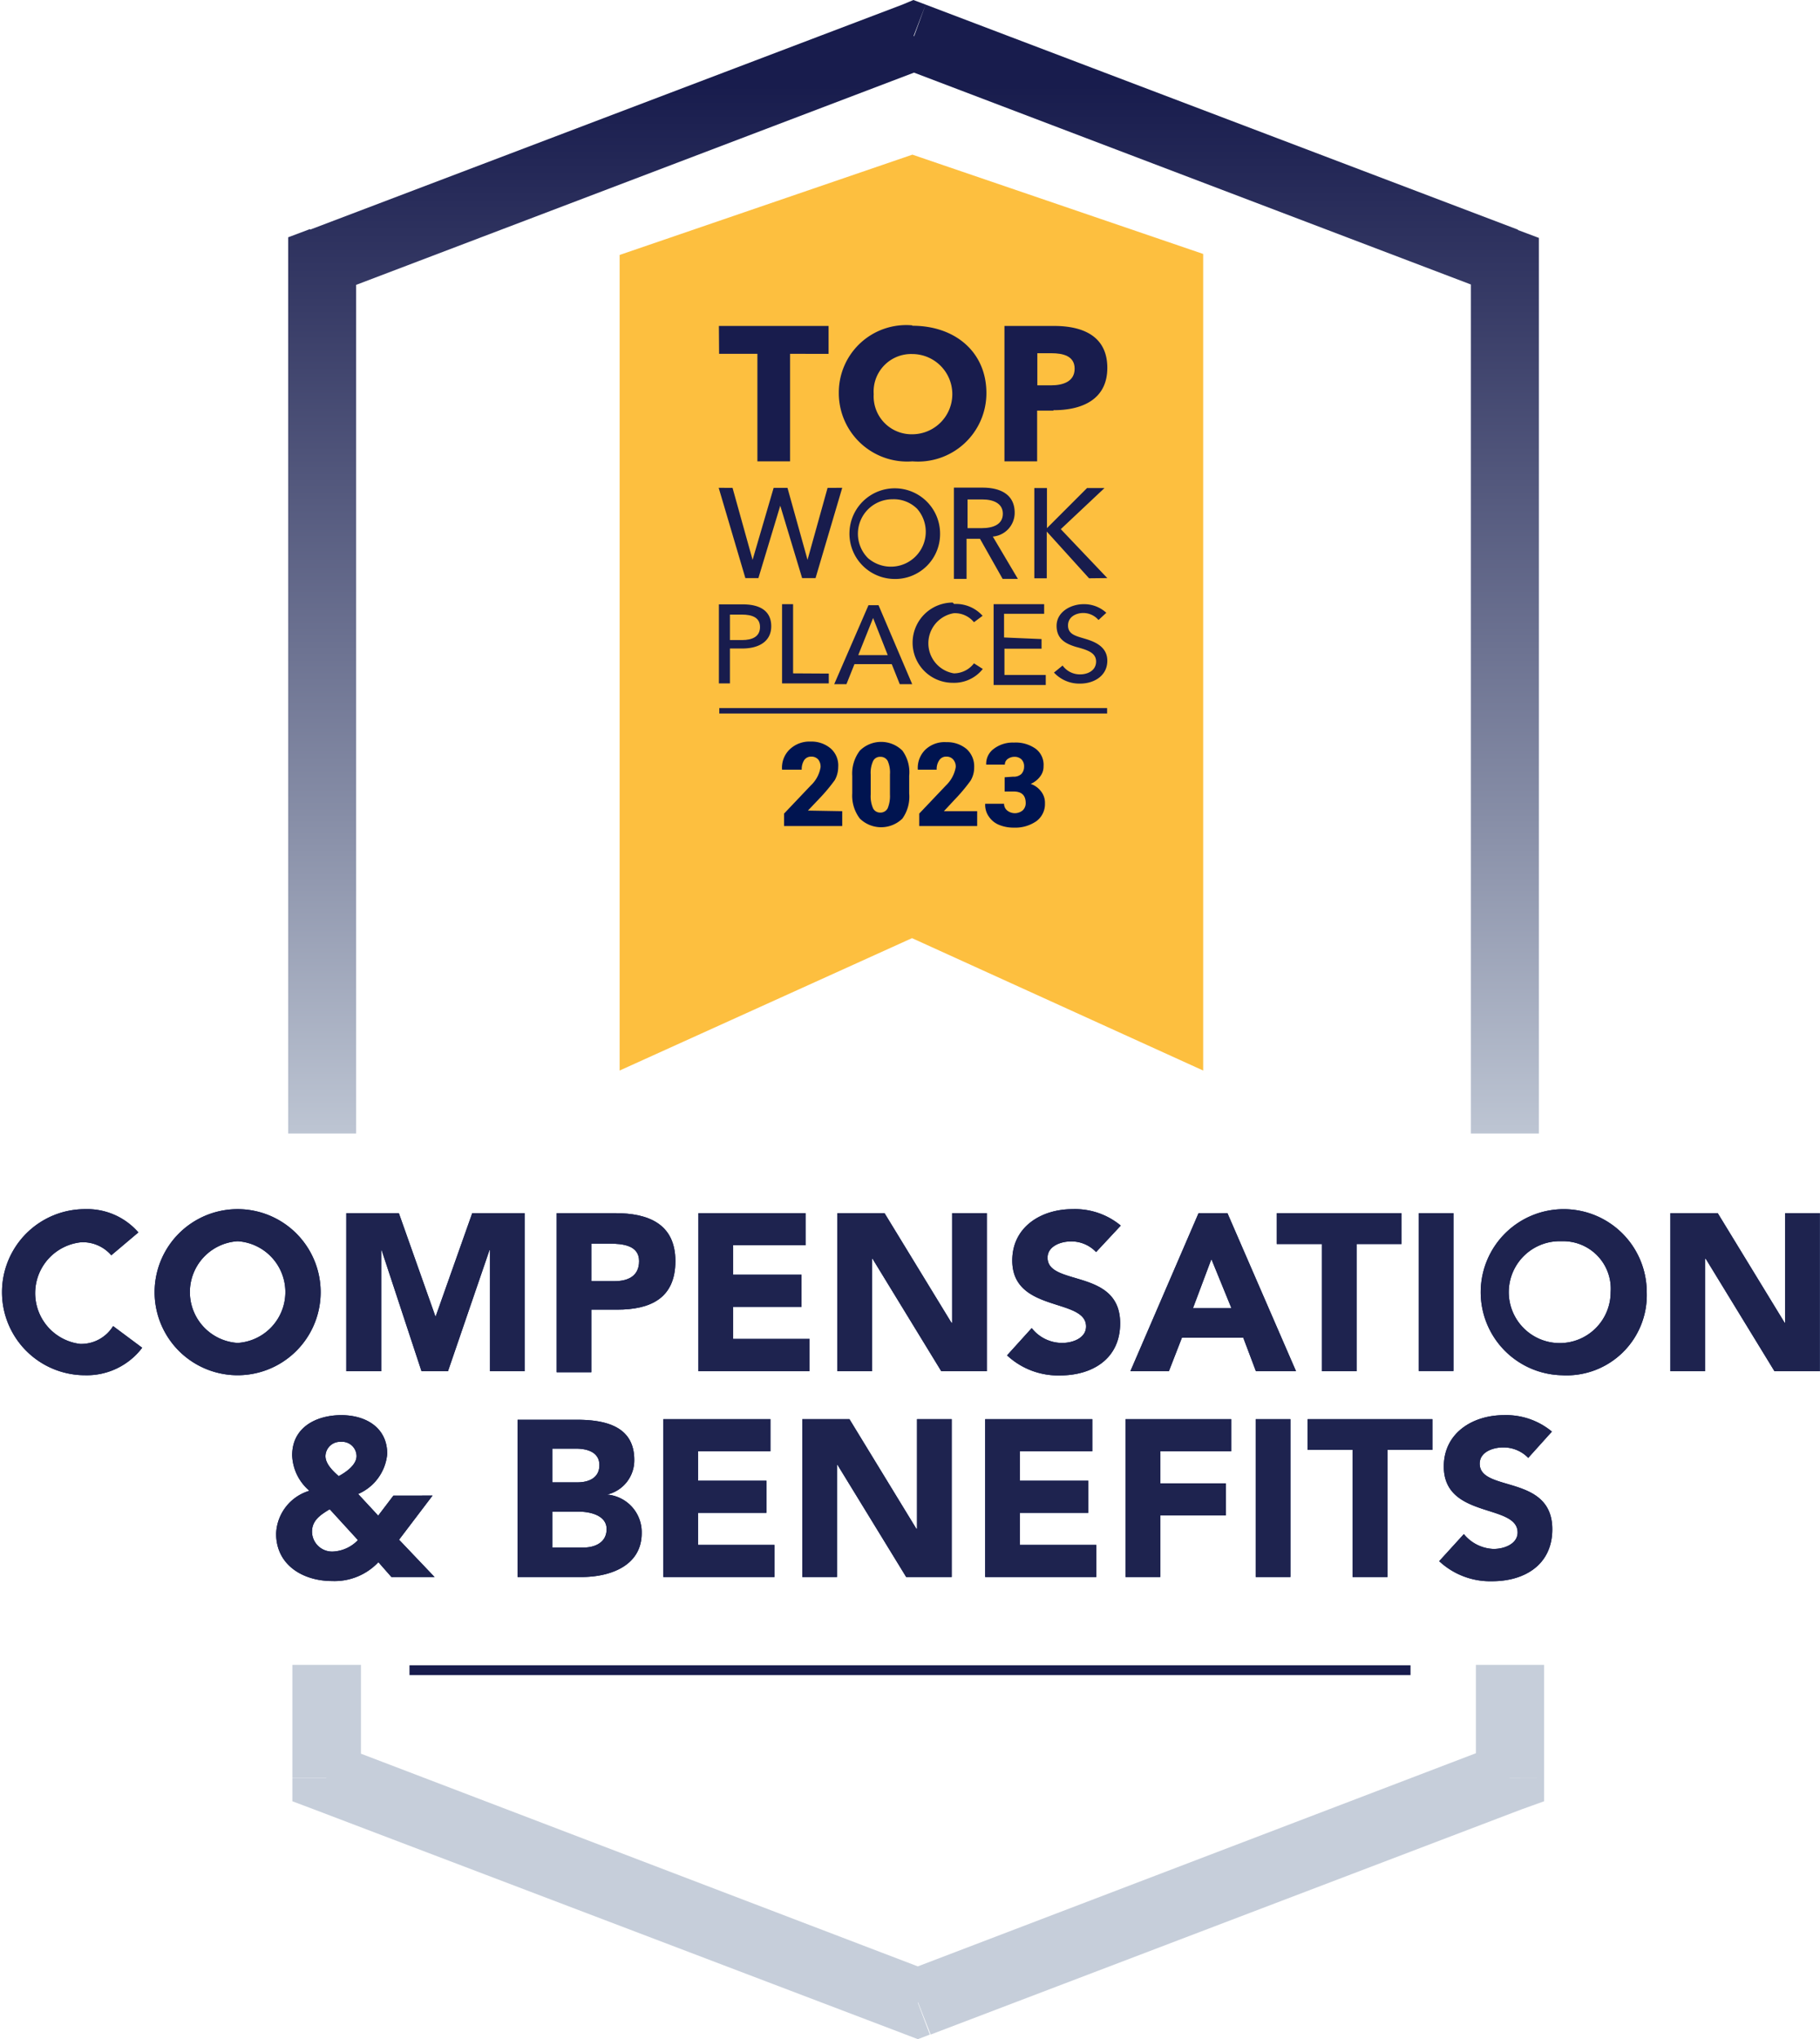 <svg xmlns="http://www.w3.org/2000/svg" xmlns:xlink="http://www.w3.org/1999/xlink" viewBox="0 0 90.76 101.66"><defs><style>.cls-1{fill:#181c4d;}.cls-2{fill:url(#linear-gradient);}.cls-3{fill:#fdbf3f;}.cls-3,.cls-6,.cls-7{fill-rule:evenodd;}.cls-4,.cls-6{fill:#001450;}.cls-5,.cls-7{fill:#1e234f;}</style><linearGradient id="linear-gradient" x1="-856.39" y1="1566.32" x2="-856.39" y2="1031.6" gradientTransform="matrix(0.19, 0, 0, -0.19, 208.28, 297.78)" gradientUnits="userSpaceOnUse"><stop offset="0" stop-color="#181c4d"/><stop offset="0.04" stop-color="#181c4d"/><stop offset="0.15" stop-color="#383c67"/><stop offset="0.4" stop-color="#878ea7"/><stop offset="0.58" stop-color="#c6ceda"/><stop offset="1" stop-color="#c6ceda"/></linearGradient></defs><g id="Layer_2" data-name="Layer 2"><g id="Layer_1-2" data-name="Layer 1"><rect class="cls-1" x="20.42" y="83.02" width="49.92" height="0.49"/><path class="cls-2" d="M77,88.63V83h-3.4v5.62Zm-30.59,12.8L75.86,90.21,74.66,87,45.17,98.26ZM15.67,90.21l29.5,11.22,1.2-3.17L16.88,87ZM14.58,83v5.62H18V83ZM73.35,13V56.51h3.39V13ZM45,3.4l29.5,11.22,1.2-3.17L46.16.23ZM16.66,14.62,46.16,3.4,45,.23,15.46,11.45Zm1.1,41.89V13H14.37V56.51Zm57.5,32.12.6,1.58L77,89.8V88.63ZM45.77,99.84l-.6,1.59.6.23.6-.23ZM16.27,88.63H14.58V89.8l1.09.41ZM75.05,13h1.69V11.86l-1.09-.41ZM45.55,1.82,46.16.23,45.55,0,45,.23ZM16.06,13l-.6-1.58-1.09.41V13Z"/><rect class="cls-1" x="32.58" y="13.98" width="25.57" height="31.17"/><path class="cls-3" d="M49,24.9h-.75v1.43h.7c.59,0,1.06-.19,1.06-.72S49.51,24.9,49,24.9Z"/><path class="cls-3" d="M45.49,21.65a2,2,0,0,0,0-4,1.87,1.87,0,0,0-1.92,2A1.89,1.89,0,0,0,45.49,21.65Z"/><path class="cls-3" d="M37.9,31.26c0-.47-.38-.62-.91-.62H36.4v1.27H37C37.53,31.91,37.9,31.73,37.9,31.26Z"/><path class="cls-3" d="M44.51,24.89a1.72,1.72,0,0,0-1.23,2.93,1.74,1.74,0,0,0,2.46-2.45A1.65,1.65,0,0,0,44.51,24.89Z"/><polygon class="cls-3" points="42.8 32.66 44.27 32.66 43.54 30.81 42.8 32.66"/><path class="cls-3" d="M52.44,17.61h-.71v1.6h.68c.61,0,1.18-.19,1.18-.83S53,17.61,52.44,17.61Z"/><path class="cls-3" d="M52.53,20.47h-.81V23H50.09V16.25h2.48c1.48,0,2.65.54,2.65,2.09S54,20.45,52.54,20.45Zm1.78,8.36L52.2,26.5h0v2.33h-.62v-4.5h.63v2h0l2-2h.87L52.9,26.38l2.32,2.44Zm-.62,3.43c-.5-.15-1-.37-1-1.06s.7-1.08,1.35-1.08a1.63,1.63,0,0,1,1.13.43l-.39.36a1,1,0,0,0-.76-.35c-.36,0-.76.19-.76.62s.36.52.8.65,1.16.36,1.16,1.11-.66,1.14-1.36,1.14a1.72,1.72,0,0,1-1.3-.55l.43-.35a1.06,1.06,0,0,0,.88.44c.37,0,.79-.19.79-.64s-.45-.58-1-.73Zm1.52,3.31H35.87V35.3H55.21ZM35.85,30.13h1.2c.85,0,1.41.33,1.41,1.09s-.62,1.11-1.44,1.11H36.4v1.74h-.55Zm5.48,3.45v.49H39V30.12h.55v3.45Zm-4.8-9.26,1,3.59h0l1.05-3.59h.69l1,3.59h0l1-3.59H42l-1.33,4.5H40l-1.09-3.61h0l-1.09,3.61h-.65l-1.33-4.5Zm-.68-8.07h5.47v1.39H39.4V23H37.77V17.64H35.86ZM47.58,30.11A1.79,1.79,0,0,1,49,30.7l-.43.32a1.23,1.23,0,0,0-1-.45,1.52,1.52,0,0,0,0,3,1.27,1.27,0,0,0,1-.5l.44.28a1.82,1.82,0,0,1-1.5.69,2,2,0,1,1,0-4Zm-2.09,4h-.62l-.4-1H42.61l-.4,1H41.6l1.71-3.94h.5Zm-1-5.25a2.26,2.26,0,1,1,2.39-2.26,2.24,2.24,0,0,1-2.39,2.26Zm7.45,3v.48H50.09v1.31h2.06v.5h-2.6V30.12h2.52v.48h-2v1.18Zm-1.18-3H50l-1.13-2H48.2v2h-.63V24.31H49c.87,0,1.6.33,1.6,1.25a1.19,1.19,0,0,1-1.09,1.19ZM45.5,16.24c2.12,0,3.69,1.3,3.69,3.36A3.41,3.41,0,0,1,45.5,23a3.41,3.41,0,0,1-3.67-3.42,3.36,3.36,0,0,1,3.66-3.36Zm0-8.53-14.6,5V53.37l14.58-6.6L60,53.37V12.66Z"/><path class="cls-4" d="M42,40.44v.74H39.1v-.62l1.33-1.4a1.6,1.6,0,0,0,.49-.91.57.57,0,0,0-.12-.39.45.45,0,0,0-.35-.14.41.41,0,0,0-.35.18.84.84,0,0,0-.12.47H39v0a1.26,1.26,0,0,1,.37-1,1.42,1.42,0,0,1,1.05-.4,1.48,1.48,0,0,1,1,.34,1.12,1.12,0,0,1,.38.92,1.35,1.35,0,0,1-.17.66,8.61,8.61,0,0,1-.77.92l-.57.6v0Z"/><path class="cls-4" d="M45.34,38.68v.87A1.88,1.88,0,0,1,45,40.81a1.52,1.52,0,0,1-2.12,0,1.88,1.88,0,0,1-.38-1.26v-.87a1.88,1.88,0,0,1,.38-1.26,1.51,1.51,0,0,1,2.12,0A1.83,1.83,0,0,1,45.34,38.68Zm-1.07-.74a.4.4,0,0,0-.37-.21.38.38,0,0,0-.36.21,1.4,1.4,0,0,0-.12.67v1a1.47,1.47,0,0,0,.12.69.39.39,0,0,0,.36.21.4.4,0,0,0,.37-.22,1.61,1.61,0,0,0,.11-.68v-1A1.43,1.43,0,0,0,44.27,37.94Z"/><path class="cls-4" d="M48.73,40.44v.74H45.84v-.62l1.33-1.4a1.66,1.66,0,0,0,.49-.91.53.53,0,0,0-.13-.39.43.43,0,0,0-.34-.14.4.4,0,0,0-.35.18.77.77,0,0,0-.13.47h-.94v0a1.27,1.27,0,0,1,.38-1A1.39,1.39,0,0,1,47.2,37a1.5,1.5,0,0,1,1,.34,1.16,1.16,0,0,1,.38.92,1.26,1.26,0,0,1-.18.66,8.61,8.61,0,0,1-.77.92l-.56.6v0Z"/><path class="cls-4" d="M50.53,38.72a.55.55,0,0,0,.4-.13.53.53,0,0,0,.14-.37.48.48,0,0,0-.13-.36.48.48,0,0,0-.34-.13.56.56,0,0,0-.35.11.34.34,0,0,0-.14.28h-.93v0a.92.92,0,0,1,.38-.79,1.56,1.56,0,0,1,1-.31,1.72,1.72,0,0,1,1.09.31,1,1,0,0,1,.39.87.8.8,0,0,1-.17.51,1.16,1.16,0,0,1-.47.37,1.09,1.09,0,0,1,.52.38.91.91,0,0,1,.19.59,1.06,1.06,0,0,1-.43.89,1.84,1.84,0,0,1-1.12.32,1.88,1.88,0,0,1-.72-.13,1.11,1.11,0,0,1-.52-.41,1,1,0,0,1-.19-.65h.94a.43.43,0,0,0,.15.33.61.61,0,0,0,.78,0,.49.49,0,0,0,.15-.36c0-.39-.2-.58-.6-.58h-.45v-.71Z"/><path class="cls-4" d="M6.9,61.44a3.38,3.38,0,0,0-2.66-1.16,4.14,4.14,0,1,0,0,8.28,3.46,3.46,0,0,0,2.85-1.37L5.64,66.11A1.87,1.87,0,0,1,4,67a2.55,2.55,0,0,1,.06-5.07,1.88,1.88,0,0,1,1.49.65Z"/><path class="cls-5" d="M6.9,61.44a3.38,3.38,0,0,0-2.66-1.16,4.14,4.14,0,1,0,0,8.28,3.46,3.46,0,0,0,2.85-1.37L5.64,66.11A1.87,1.87,0,0,1,4,67a2.55,2.55,0,0,1,.06-5.07,1.88,1.88,0,0,1,1.49.65Z"/><path class="cls-6" d="M11.85,61.88a2.54,2.54,0,0,0,0,5.07,2.54,2.54,0,0,0,0-5.07Zm0,6.68a4.14,4.14,0,1,1,0-8.28,4.14,4.14,0,1,1,0,8.28Z"/><path class="cls-7" d="M11.85,61.88a2.54,2.54,0,0,0,0,5.07,2.54,2.54,0,0,0,0-5.07Zm0,6.68a4.14,4.14,0,1,1,0-8.28,4.14,4.14,0,1,1,0,8.28Z"/><polygon class="cls-4" points="17.27 68.36 19.01 68.36 19.01 62.32 19.03 62.32 21.02 68.36 22.34 68.36 24.41 62.32 24.43 62.32 24.43 68.36 26.16 68.36 26.16 60.48 23.55 60.48 21.73 65.62 21.71 65.62 19.89 60.48 17.27 60.48 17.27 68.36"/><polygon class="cls-5" points="17.27 68.36 19.01 68.36 19.01 62.32 19.03 62.32 21.02 68.36 22.34 68.36 24.41 62.32 24.43 62.32 24.43 68.36 26.16 68.36 26.16 60.48 23.55 60.48 21.73 65.62 21.71 65.62 19.89 60.48 17.27 60.48 17.27 68.36"/><path class="cls-6" d="M30.38,62h-.89v1.87h1.16c.61,0,1.22-.21,1.22-1S31.05,62,30.38,62Zm-.89,6.41H27.76V60.48h2.92c1.63,0,3,.52,3,2.39s-1.26,2.42-2.91,2.42H29.49Z"/><path class="cls-7" d="M30.38,62h-.89v1.87h1.16c.61,0,1.22-.21,1.22-1S31.05,62,30.38,62Zm-.89,6.41H27.76V60.48h2.92c1.63,0,3,.52,3,2.39s-1.26,2.42-2.91,2.42H29.49Z"/><polygon class="cls-4" points="34.83 68.36 40.37 68.36 40.37 66.75 36.56 66.75 36.56 65.15 39.97 65.15 39.97 63.55 36.56 63.55 36.56 62.08 40.17 62.08 40.17 60.48 34.83 60.48 34.83 68.36"/><polygon class="cls-5" points="34.83 68.36 40.37 68.36 40.37 66.75 36.56 66.75 36.56 65.15 39.97 65.15 39.97 63.55 36.56 63.55 36.56 62.08 40.17 62.08 40.17 60.48 34.83 60.48 34.83 68.36"/><polygon class="cls-4" points="41.76 68.36 43.49 68.36 43.49 62.75 43.51 62.75 46.94 68.36 49.21 68.36 49.21 60.48 47.48 60.48 47.48 65.95 47.45 65.95 44.11 60.48 41.76 60.48 41.76 68.36"/><polygon class="cls-5" points="41.76 68.36 43.49 68.36 43.49 62.75 43.51 62.75 46.94 68.36 49.21 68.36 49.21 60.48 47.48 60.48 47.48 65.95 47.45 65.95 44.11 60.48 41.76 60.48 41.76 68.36"/><path class="cls-4" d="M55.89,61.1a3.57,3.57,0,0,0-2.41-.82c-1.55,0-3,.88-3,2.56,0,2.62,3.68,1.85,3.68,3.29,0,.56-.63.82-1.2.82a1.93,1.93,0,0,1-1.51-.74l-1.23,1.36a3.73,3.73,0,0,0,2.64,1c1.63,0,3-.84,3-2.6,0-2.75-3.62-1.83-3.62-3.27,0-.58.67-.81,1.16-.81a1.69,1.69,0,0,1,1.26.53Z"/><path class="cls-5" d="M55.89,61.1a3.57,3.57,0,0,0-2.41-.82c-1.55,0-3,.88-3,2.56,0,2.62,3.68,1.85,3.68,3.29,0,.56-.63.82-1.2.82a1.93,1.93,0,0,1-1.51-.74l-1.23,1.36a3.73,3.73,0,0,0,2.64,1c1.63,0,3-.84,3-2.6,0-2.75-3.62-1.83-3.62-3.27,0-.58.67-.81,1.16-.81a1.69,1.69,0,0,1,1.26.53Z"/><path class="cls-6" d="M59.49,65.22h1.92l-1-2.45Zm-1.2,3.14H56.37l3.4-7.88h1.44l3.42,7.88h-2L62,66.69H58.94Z"/><path class="cls-7" d="M59.49,65.22h1.92l-1-2.45Zm-1.2,3.14H56.37l3.4-7.88h1.44l3.42,7.88h-2L62,66.69H58.94Z"/><polygon class="cls-4" points="65.92 68.36 67.65 68.36 67.65 62.02 69.89 62.02 69.89 60.48 63.67 60.48 63.67 62.02 65.92 62.02 65.92 68.36"/><polygon class="cls-5" points="65.92 68.36 67.65 68.36 67.65 62.02 69.89 62.02 69.89 60.48 63.67 60.48 63.67 62.02 65.92 62.02 65.92 68.36"/><rect class="cls-4" x="70.75" y="60.48" width="1.73" height="7.87"/><rect class="cls-5" x="70.75" y="60.48" width="1.73" height="7.87"/><path class="cls-6" d="M77.88,61.88a2.54,2.54,0,1,0,2.44,2.54A2.37,2.37,0,0,0,77.88,61.88Zm0,6.68a4.14,4.14,0,1,1,4.24-4.14A4,4,0,0,1,77.88,68.56Z"/><path class="cls-7" d="M77.88,61.88a2.54,2.54,0,1,0,2.44,2.54A2.37,2.37,0,0,0,77.88,61.88Zm0,6.68a4.14,4.14,0,1,1,4.24-4.14A4,4,0,0,1,77.88,68.56Z"/><polygon class="cls-4" points="83.3 68.36 85.03 68.36 85.03 62.75 85.06 62.75 88.49 68.36 90.75 68.36 90.75 60.48 89.02 60.48 89.02 65.95 89 65.95 85.66 60.48 83.3 60.48 83.3 68.36"/><polygon class="cls-5" points="83.3 68.36 85.03 68.36 85.03 62.75 85.06 62.75 88.49 68.36 90.75 68.36 90.75 60.48 89.02 60.48 89.02 65.95 89 65.95 85.66 60.48 83.3 60.48 83.3 68.36"/><path class="cls-6" d="M16.61,77.35a1.84,1.84,0,0,0,1.24-.57l-1.39-1.52-.05,0c-.42.26-.85.53-.85,1.1A1,1,0,0,0,16.61,77.35ZM17,71.88a.72.72,0,0,1,.78.71c0,.45-.55.82-.89,1h0c-.27-.24-.66-.6-.66-1A.73.73,0,0,1,17,71.88Zm4.57,2.68H19.62l-.76,1-1-1.08a2.41,2.41,0,0,0,1.45-2c0-1.32-1.08-1.93-2.29-1.93s-2.45.58-2.45,2a2.43,2.43,0,0,0,.86,1.77,2.32,2.32,0,0,0-1.66,2.14c0,1.58,1.36,2.36,2.79,2.36a3,3,0,0,0,2.31-.94l.65.74h2.15L19.9,76.76Z"/><path class="cls-7" d="M16.61,77.35a1.84,1.84,0,0,0,1.24-.57l-1.39-1.52-.05,0c-.42.26-.85.53-.85,1.1A1,1,0,0,0,16.61,77.35ZM17,71.88a.72.72,0,0,1,.78.71c0,.45-.55.82-.89,1h0c-.27-.24-.66-.6-.66-1A.73.73,0,0,1,17,71.88Zm4.57,2.68H19.62l-.76,1-1-1.08a2.41,2.41,0,0,0,1.45-2c0-1.32-1.08-1.93-2.29-1.93s-2.45.58-2.45,2a2.43,2.43,0,0,0,.86,1.77,2.32,2.32,0,0,0-1.66,2.14c0,1.58,1.36,2.36,2.79,2.36a3,3,0,0,0,2.31-.94l.65.74h2.15L19.9,76.76Z"/><path class="cls-6" d="M28.85,75.36H27.54v1.79H29.1c.54,0,1.15-.23,1.15-.92S29.42,75.36,28.85,75.36Zm-1.31-3.14h1.18c.54,0,1.17.16,1.17.82s-.56.86-1.09.86H27.54Zm-1.73,6.4H29c1.4,0,3-.54,3-2.19a1.88,1.88,0,0,0-1.73-1.92v0a1.75,1.75,0,0,0,1.36-1.73c0-1.71-1.5-2-2.88-2H25.81Z"/><path class="cls-7" d="M28.85,75.36H27.54v1.79H29.1c.54,0,1.15-.23,1.15-.92S29.42,75.36,28.85,75.36Zm-1.31-3.14h1.18c.54,0,1.17.16,1.17.82s-.56.86-1.09.86H27.54Zm-1.73,6.4H29c1.4,0,3-.54,3-2.19a1.88,1.88,0,0,0-1.73-1.92v0a1.75,1.75,0,0,0,1.36-1.73c0-1.71-1.5-2-2.88-2H25.81Z"/><polygon class="cls-4" points="33.08 78.62 38.62 78.62 38.62 77.02 34.81 77.02 34.81 75.42 38.22 75.42 38.22 73.82 34.81 73.82 34.81 72.35 38.42 72.35 38.42 70.75 33.08 70.75 33.08 78.62"/><polygon class="cls-5" points="33.08 78.62 38.62 78.62 38.62 77.02 34.81 77.02 34.81 75.42 38.22 75.42 38.22 73.82 34.81 73.82 34.81 72.35 38.42 72.35 38.42 70.75 33.08 70.75 33.08 78.62"/><polygon class="cls-4" points="40.01 78.62 41.74 78.62 41.74 73.02 41.76 73.02 45.19 78.62 47.46 78.62 47.46 70.75 45.73 70.75 45.73 76.22 45.7 76.22 42.36 70.75 40.01 70.75 40.01 78.62"/><polygon class="cls-5" points="40.01 78.62 41.74 78.62 41.74 73.02 41.76 73.02 45.19 78.62 47.46 78.62 47.46 70.75 45.73 70.75 45.73 76.22 45.7 76.22 42.36 70.75 40.01 70.75 40.01 78.62"/><polygon class="cls-4" points="49.13 78.62 54.67 78.62 54.67 77.02 50.86 77.02 50.86 75.42 54.27 75.42 54.27 73.82 50.86 73.82 50.86 72.35 54.47 72.35 54.47 70.75 49.13 70.75 49.13 78.62"/><polygon class="cls-5" points="49.13 78.62 54.67 78.62 54.67 77.02 50.86 77.02 50.86 75.42 54.27 75.42 54.27 73.82 50.86 73.82 50.86 72.35 54.47 72.35 54.47 70.75 49.13 70.75 49.13 78.62"/><polygon class="cls-4" points="56.13 78.62 57.86 78.62 57.86 75.55 61.13 75.55 61.13 73.95 57.86 73.95 57.86 72.35 61.4 72.35 61.4 70.75 56.13 70.75 56.13 78.62"/><polygon class="cls-5" points="56.13 78.62 57.86 78.62 57.86 75.55 61.13 75.55 61.13 73.95 57.86 73.95 57.86 72.35 61.4 72.35 61.4 70.75 56.13 70.75 56.13 78.62"/><rect class="cls-4" x="62.62" y="70.75" width="1.73" height="7.87"/><rect class="cls-5" x="62.62" y="70.75" width="1.73" height="7.87"/><polygon class="cls-4" points="67.45 78.62 69.19 78.62 69.19 72.28 71.43 72.28 71.43 70.75 65.21 70.75 65.21 72.28 67.45 72.28 67.45 78.62"/><polygon class="cls-5" points="67.45 78.62 69.19 78.62 69.19 72.28 71.43 72.28 71.43 70.75 65.21 70.75 65.21 72.28 67.45 72.28 67.45 78.62"/><path class="cls-4" d="M77.39,71.37A3.57,3.57,0,0,0,75,70.55c-1.55,0-3,.88-3,2.56,0,2.62,3.68,1.84,3.68,3.29,0,.55-.63.82-1.2.82A2,2,0,0,1,73,76.48l-1.23,1.35a3.73,3.73,0,0,0,2.64,1c1.63,0,3-.83,3-2.59,0-2.76-3.62-1.83-3.62-3.27,0-.59.67-.81,1.16-.81a1.71,1.71,0,0,1,1.26.52Z"/><path class="cls-5" d="M77.39,71.37A3.57,3.57,0,0,0,75,70.55c-1.55,0-3,.88-3,2.56,0,2.62,3.68,1.84,3.68,3.29,0,.55-.63.82-1.2.82A2,2,0,0,1,73,76.48l-1.23,1.35a3.73,3.73,0,0,0,2.64,1c1.63,0,3-.83,3-2.59,0-2.76-3.62-1.83-3.62-3.27,0-.59.67-.81,1.16-.81a1.71,1.71,0,0,1,1.26.52Z"/></g></g></svg>